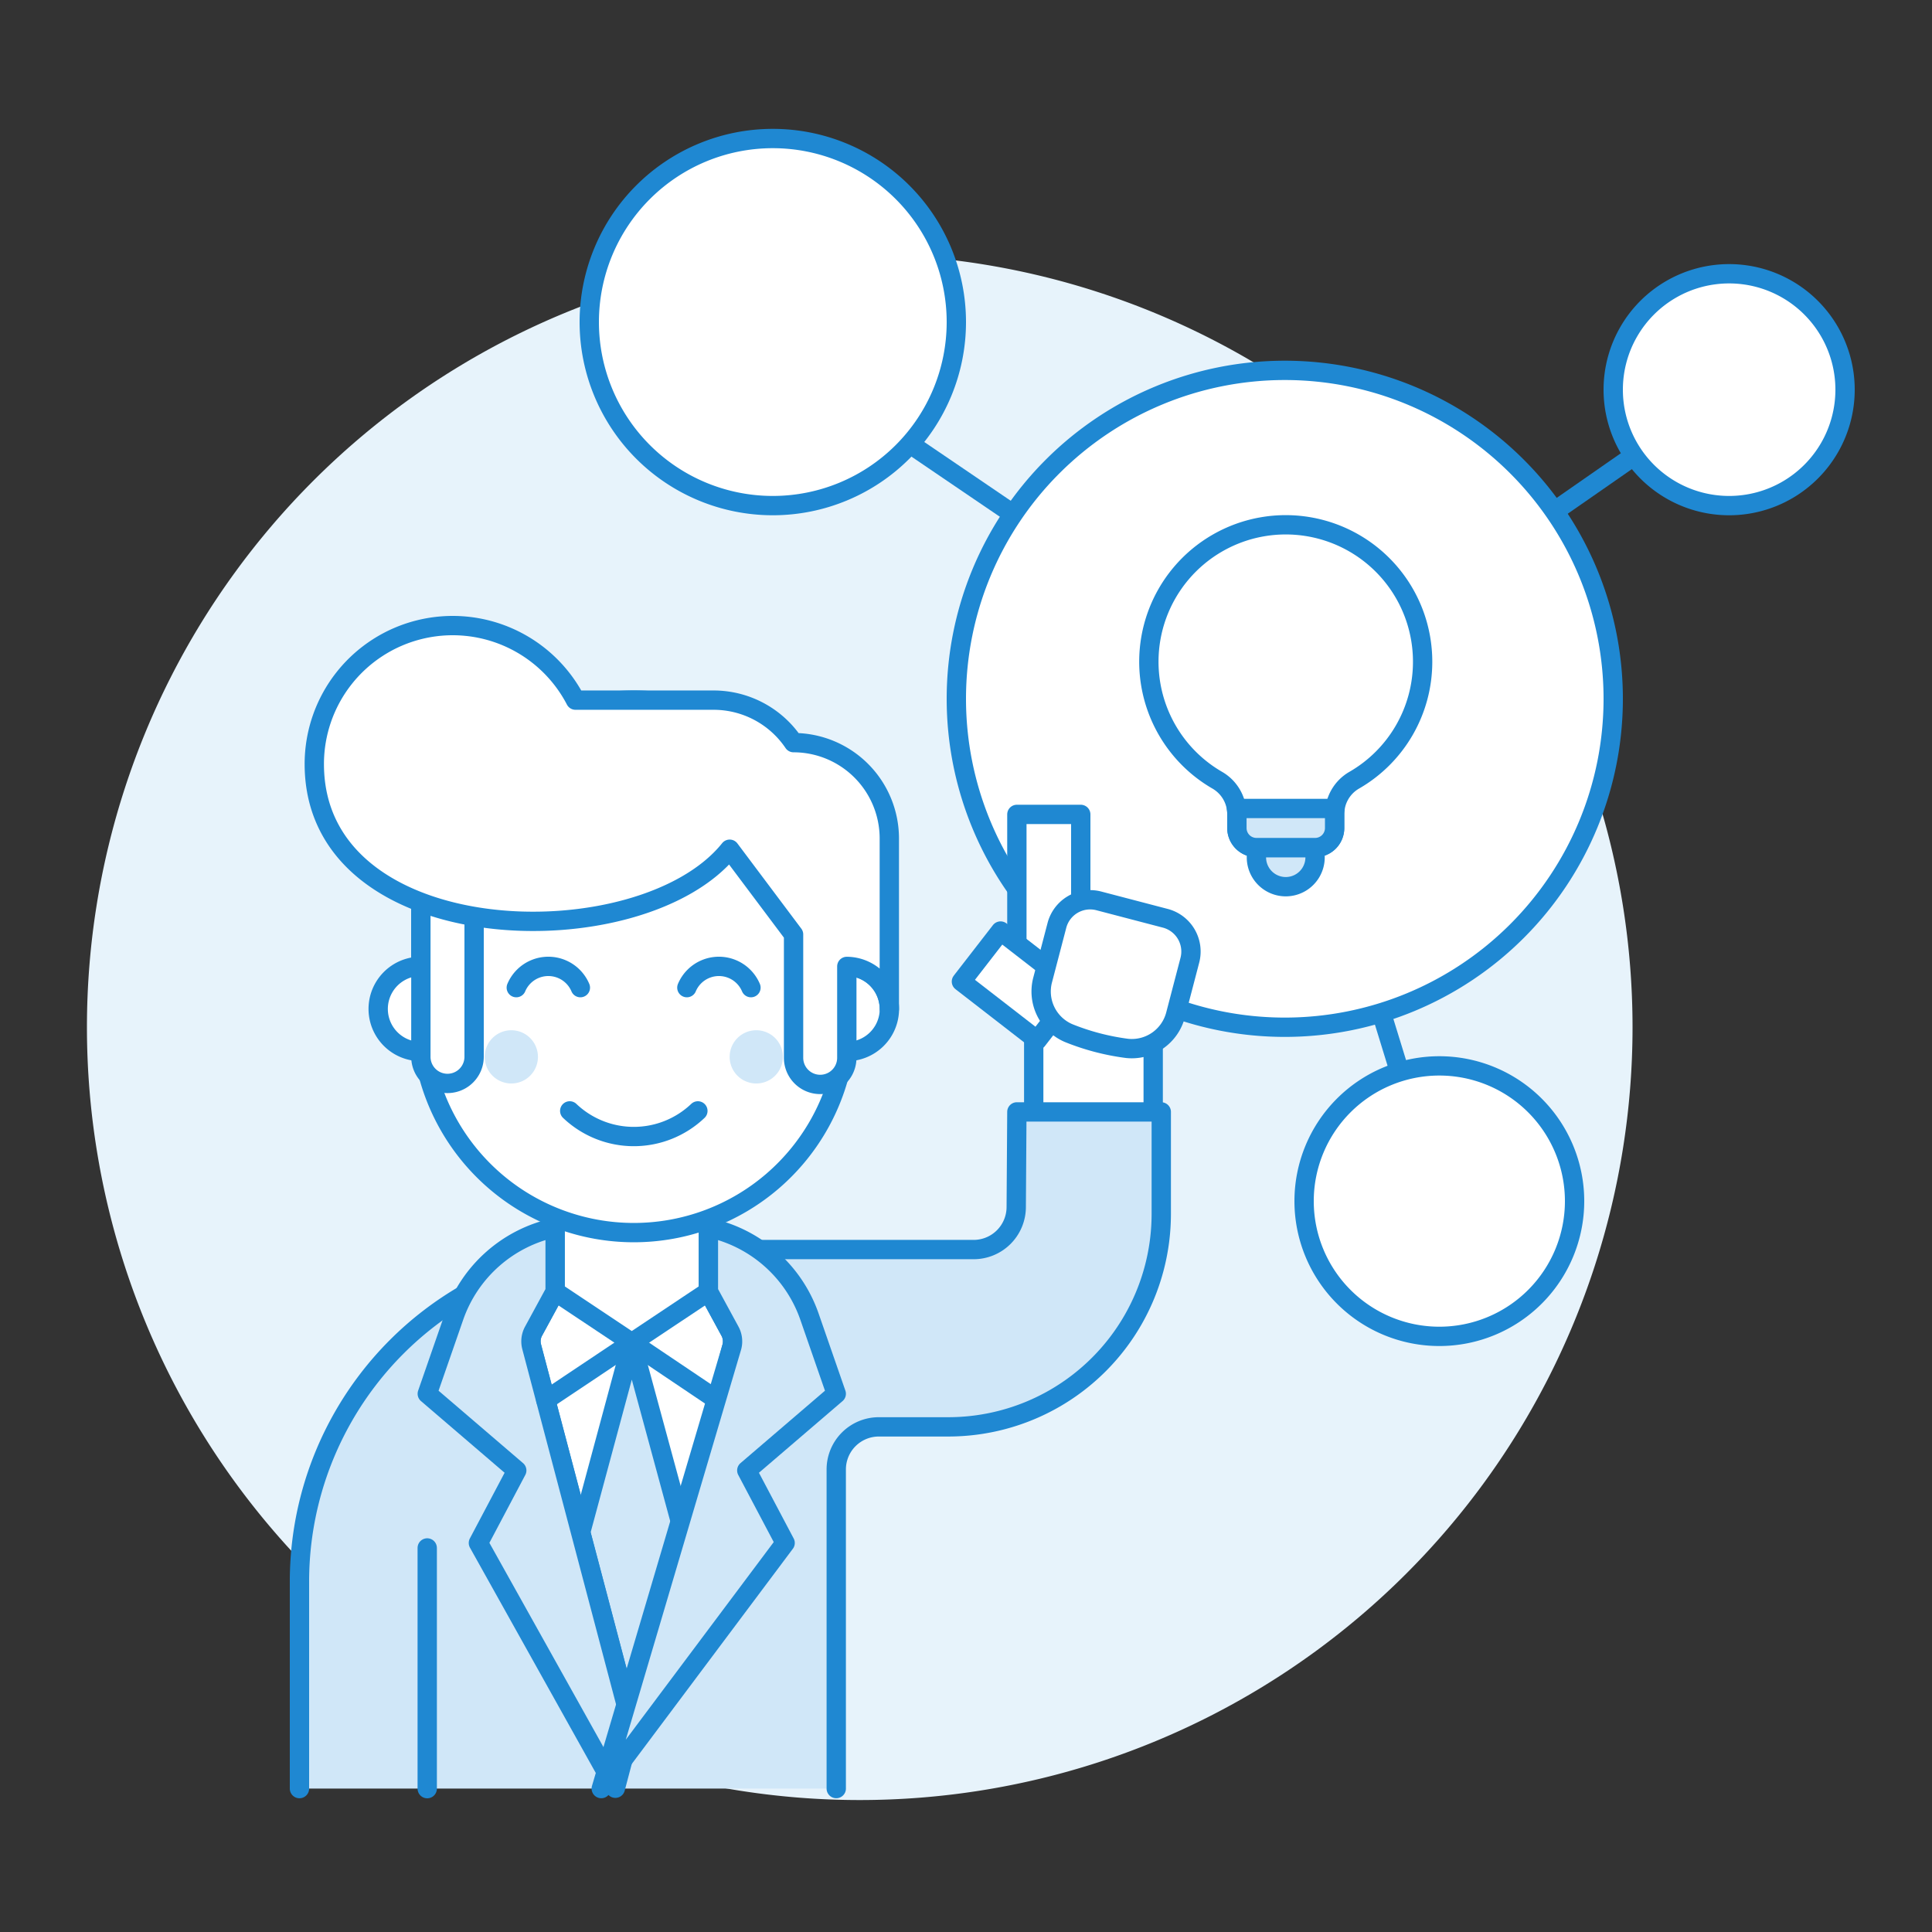 <svg viewBox="0 0 128 128" xmlns="http://www.w3.org/2000/svg"><rect x="0" y="0" width="128" height="128" fill="#333333" stroke="none"/><g transform="matrix(1.28,0,0,1.28,0,0)"><path d="M4.500 53.170 A40.000 40.000 0 1 0 84.500 53.170 A40.000 40.000 0 1 0 4.500 53.170 Z" fill="#e7f3fb"></path><path d="M72.441 55.479L71.5 52.422" fill="none" stroke="#1f88d2" stroke-linecap="round" stroke-linejoin="round"></path><path d="M84.577 23.595L80.457 26.461" fill="none" stroke="#1f88d2" stroke-linecap="round" stroke-linejoin="round"></path><path d="M47.102 22.98L52.441 26.61" fill="none" stroke="#1f88d2" stroke-linecap="round" stroke-linejoin="round"></path><path d="M30.500 16.670 A9.500 9.500 0 1 0 49.500 16.670 A9.500 9.500 0 1 0 30.500 16.670 Z" fill="#ffffff" stroke="#1f88d2" stroke-linecap="round" stroke-linejoin="round"></path><path d="M67.500 62.170 A7.000 7.000 0 1 0 81.500 62.170 A7.000 7.000 0 1 0 67.500 62.170 Z" fill="#ffffff" stroke="#1f88d2" stroke-linecap="round" stroke-linejoin="round"></path><path d="M83.500 20.170 A6.000 6.000 0 1 0 95.500 20.170 A6.000 6.000 0 1 0 83.500 20.170 Z" fill="#ffffff" stroke="#1f88d2" stroke-linecap="round" stroke-linejoin="round"></path><path d="M49.500 36.170 A17.000 17.000 0 1 0 83.500 36.170 A17.000 17.000 0 1 0 49.500 36.170 Z" fill="#ffffff" stroke="#1f88d2" stroke-linecap="round" stroke-linejoin="round"></path><path d="M73.635,34.255a7.085,7.085,0,1,0-10.628,6.129,2.028,2.028,0,0,1,1.013,1.753v.722a1.012,1.012,0,0,0,1.012,1.012h3.036a1.012,1.012,0,0,0,1.012-1.012v-.722a2.026,2.026,0,0,1,1.013-1.753A7.072,7.072,0,0,0,73.635,34.255Z" fill="#ffffff" stroke="#1f88d2" stroke-linecap="round" stroke-linejoin="round"></path><path d="M68.068,43.871H65.032v.506a1.518,1.518,0,0,0,3.036,0Z" fill="#d0e7f8" stroke="#1f88d2" stroke-linecap="round" stroke-linejoin="round"></path><path d="M69.08,42.859v-.722a2.014,2.014,0,0,1,.022-.291H64a2.014,2.014,0,0,1,.022.291v.722a1.012,1.012,0,0,0,1.012,1.012h3.036A1.012,1.012,0,0,0,69.08,42.859Z" fill="#d0e7f8" stroke="#1f88d2" stroke-linecap="round" stroke-linejoin="round"></path><path d="M50.052,71.961a9.648,9.648,0,0,0,9.637-9.637v-8.8a3.092,3.092,0,0,0-6.184,0v8.8a3.457,3.457,0,0,1-3.453,3.453H42.9v6.184Z" fill="#ffffff" stroke="#1f88d2" stroke-linecap="round" stroke-linejoin="round"></path><path d="M43.284,92.576V76.054a2.205,2.205,0,0,1,2.2-2.2h3.593A11.025,11.025,0,0,0,60.107,62.824V57.552H52.633L52.6,62.489a2.206,2.206,0,0,1-2.2,2.188H32.7a17.186,17.186,0,0,0-17.2,17.2v10.7Z" fill="#d0e7f8"></path><path d="M43.284,92.576V76.054a2.205,2.205,0,0,1,2.2-2.2h3.593A11.025,11.025,0,0,0,60.107,62.824V57.552H52.633L52.6,62.489a2.206,2.206,0,0,1-2.2,2.188H32.7a17.186,17.186,0,0,0-17.2,17.2v10.7" fill="none" stroke="#1f88d2" stroke-linecap="round" stroke-linejoin="round"></path><path d="M22.113 92.58L22.113 80.121" fill="none" stroke="#1f88d2" stroke-linecap="round" stroke-linejoin="round"></path><path d="M52.633 42.153 L55.940 42.153 L55.940 51.524 L52.633 51.524 Z" fill="#ffffff" stroke="#1f88d2" stroke-linecap="round" stroke-linejoin="round"></path><path d="M51.082 48.537 L54.390 48.537 L54.390 53.498 L51.082 53.498 Z" fill="#ffffff" stroke="#1f88d2" stroke-linecap="round" stroke-linejoin="round" transform="translate(-19.893 61.449) rotate(-52.225)"></path><path d="M58.339,54.265A2.341,2.341,0,0,0,60.855,52.5l.732-2.8a1.779,1.779,0,0,0-1.271-2.17l-3.44-.9a1.778,1.778,0,0,0-2.171,1.27l-.732,2.8a2.341,2.341,0,0,0,1.33,2.769A12.265,12.265,0,0,0,58.339,54.265Z" fill="#ffffff" stroke="#1f88d2" stroke-linecap="round" stroke-linejoin="round"></path><path d="M28.731,66.849h7.938L37.782,68.9a1.108,1.108,0,0,1,.1.808L32.7,89.34,27.519,69.7a1.1,1.1,0,0,1,.1-.808Z" fill="#ffffff" stroke="#1f88d2" stroke-linecap="round" stroke-linejoin="round"></path><path d="M28.731 66.849L32.7 69.495 36.669 66.849 36.669 60.895 28.731 60.895 28.731 66.849z" fill="#ffffff" stroke="#1f88d2" stroke-linecap="round" stroke-linejoin="round"></path><path d="M32.7 89.34L30.055 79.31 32.7 69.495 35.355 79.274 32.7 89.34z" fill="#d0e7f8" stroke="#1f88d2" stroke-linecap="round" stroke-linejoin="round"></path><path d="M31.851,92.558,24.762,79.864l1.985-3.754-4.631-3.969L23.5,68.154a7.086,7.086,0,0,1,5.233-4.613v3.308L27.618,68.9a1.1,1.1,0,0,0-.1.808L32.7,89.34Z" fill="#d0e7f8" stroke="#1f88d2" stroke-linecap="round" stroke-linejoin="round"></path><path d="M37.146 72.485L32.7 69.495 28.25 72.468" fill="none" stroke="#1f88d2" stroke-linecap="round" stroke-linejoin="round"></path><path d="M31.121,92.576l9.517-12.712L38.654,76.11l4.63-3.969L41.9,68.154a7.086,7.086,0,0,0-5.233-4.613v3.308L37.782,68.9a1.108,1.108,0,0,1,.1.808Z" fill="#d0e7f8" stroke="#1f88d2" stroke-linecap="round" stroke-linejoin="round"></path><path d="M43.83,50.017V47.261a11.025,11.025,0,1,0-22.05,0v2.756a2.2,2.2,0,0,0,0,4.41c.047,0,.09-.011.136-.013a11.01,11.01,0,0,0,21.779,0c.046,0,.089.013.135.013a2.205,2.205,0,0,0,0-4.41Z" fill="#ffffff" stroke="#1f88d2" stroke-linecap="round" stroke-linejoin="round"></path><path d="M25.088 54.703 A1.378 1.378 0 1 0 27.844 54.703 A1.378 1.378 0 1 0 25.088 54.703 Z" fill="#d0e7f8"></path><path d="M37.767 54.703 A1.378 1.378 0 1 0 40.523 54.703 A1.378 1.378 0 1 0 37.767 54.703 Z" fill="#d0e7f8"></path><path d="M38.869,51.12a1.8,1.8,0,0,0-3.317,0" fill="none" stroke="#1f88d2" stroke-linecap="round" stroke-linejoin="round"></path><path d="M30.04,51.12a1.8,1.8,0,0,0-3.317,0" fill="none" stroke="#1f88d2" stroke-linecap="round" stroke-linejoin="round"></path><path d="M29.489,57.5a4.809,4.809,0,0,0,6.633,0" fill="none" stroke="#1f88d2" stroke-linecap="round" stroke-linejoin="round"></path><path d="M24.54,54.7a1.378,1.378,0,0,1-2.756,0V46.156H24.54Z" fill="#ffffff" stroke="#1f88d2" stroke-linecap="round" stroke-linejoin="round"></path><path d="M41.074,38.439a4.993,4.993,0,0,0-4.135-2.2H29.788a7.164,7.164,0,0,0-13.52,3.307c0,9.751,16.93,10.121,21.5,4.41l3.307,4.41v6.386a1.378,1.378,0,1,0,2.756,0v-4.73a2.216,2.216,0,0,1,2.2,2.2V43.4A4.961,4.961,0,0,0,41.074,38.439Z" fill="#ffffff" stroke="#1f88d2" stroke-linecap="round" stroke-linejoin="round"></path></g></svg>